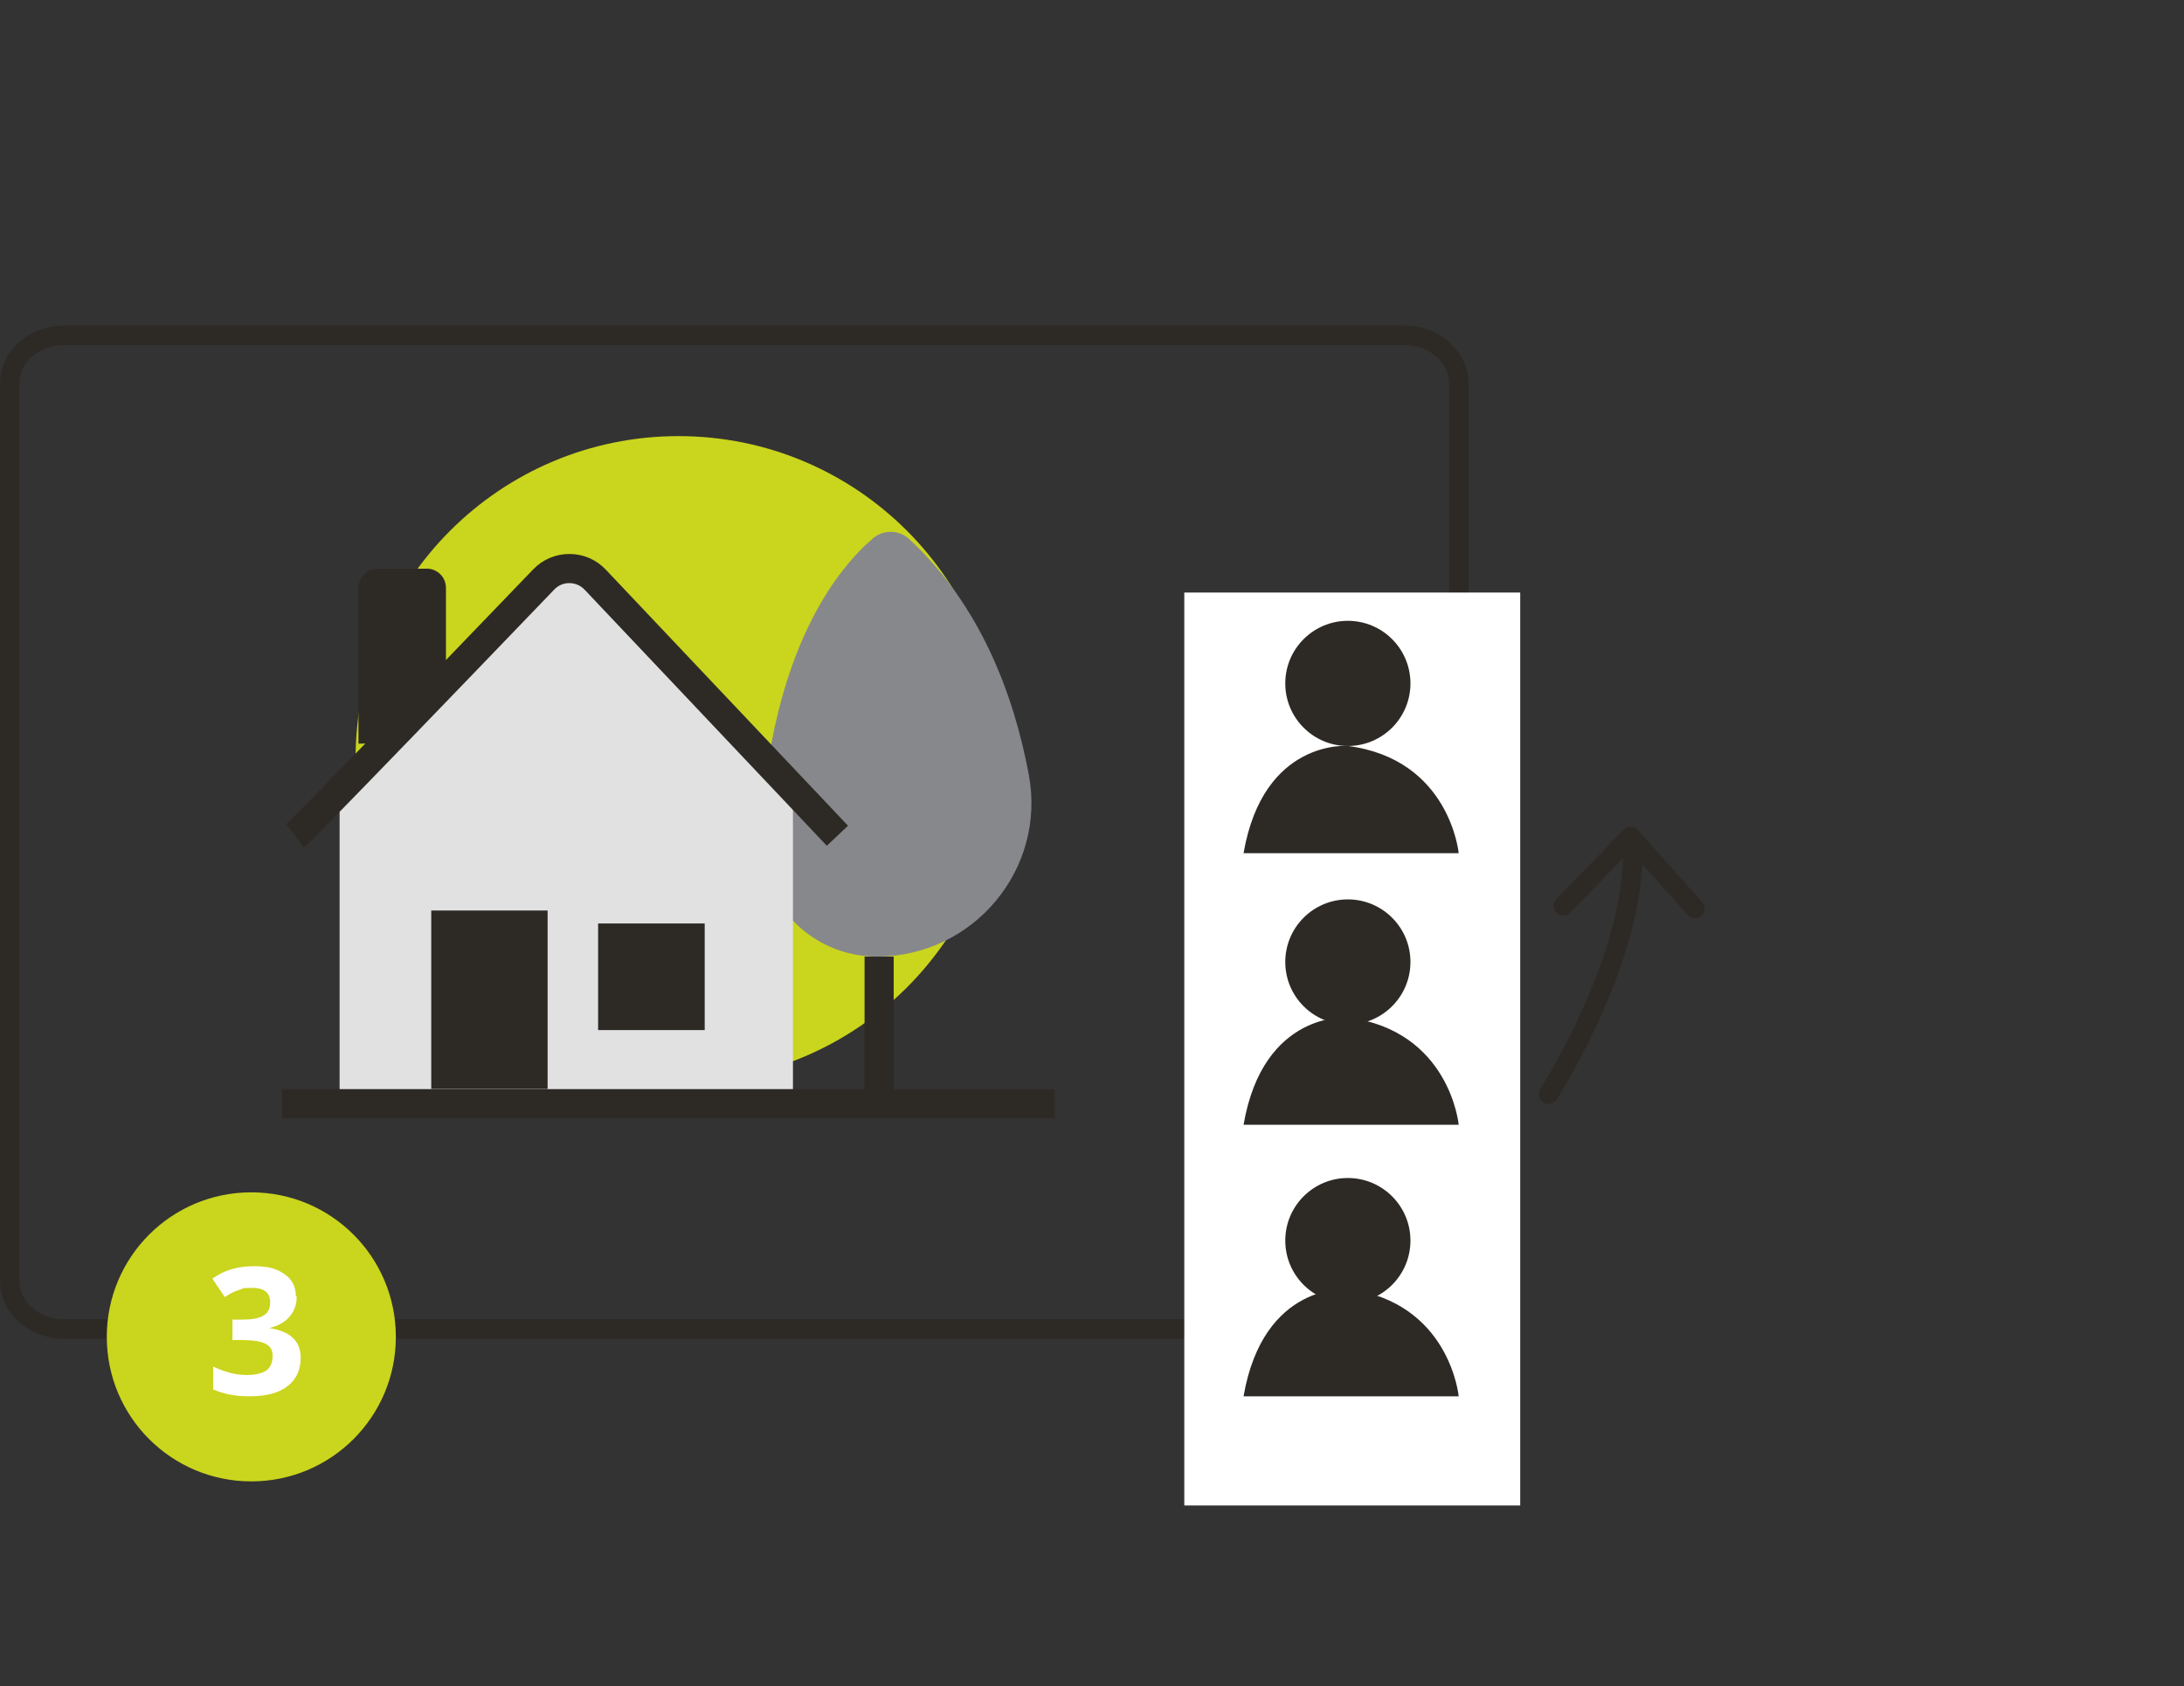 <?xml version="1.0" encoding="UTF-8"?>
<svg xmlns="http://www.w3.org/2000/svg" xmlns:xlink="http://www.w3.org/1999/xlink" id="Laag_1" version="1.1" viewBox="0 0 544 420">
  <rect x="0" y="0" width="544" height="420" fill="#333333" stroke="none"/>
  <defs>
    <style>
      .st0 {
        fill: none;
      }

      .st1 {
        fill: #e1e1e2;
      }

      .st2 {
        fill: #2d2a26;
      }

      .st3 {
        fill: #87888c;
      }

      .st4 {
        clip-path: url(#clippath-1);
      }

      .st5 {
        clip-path: url(#clippath-3);
      }

      .st6 {
        clip-path: url(#clippath-2);
      }

      .st7 {
        fill: #cad51d;
      }

      .st8 {
        fill: #fff;
      }

      .st9 {
        clip-path: url(#clippath);
      }
    </style>
    <clipPath id="clippath">
      <rect class="st0" y="81.1" width="424.64" height="293.9"></rect>
    </clipPath>
    <clipPath id="clippath-1">
      <rect class="st0" y="81.1" width="424.64" height="293.9"></rect>
    </clipPath>
    <clipPath id="clippath-2">
      <rect class="st0" y="81.1" width="424.64" height="293.9"></rect>
    </clipPath>
    <clipPath id="clippath-3">
      <rect class="st0" y="81.1" width="424.64" height="293.9"></rect>
    </clipPath>
  </defs>
  <g class="st9">
    <path class="st7" d="M169.01,269.53c44.43,0,80.45-36.02,80.45-80.45s-36.02-80.45-80.45-80.45-80.45,36.02-80.45,80.45,36.02,80.45,80.45,80.45"></path>
    <path class="st3" d="M218.43,238.28h0c23.98,0,42.24-21.73,37.83-45.3-3.7-19.79-11.97-42.19-29.8-58.7-2.52-2.33-6.4-2.42-9.01-.19-8.46,7.23-25.38,27.3-27.94,73.59-.92,16.61,12.28,30.6,28.92,30.6"></path>
  </g>
  <polygon class="st1" points="84.59 196.86 84.59 274.92 197.51 274.92 197.51 196.6 140.91 141.33 84.59 196.86"></polygon>
  <g class="st4">
    <path class="st2" d="M349.84,333.46H15.94c-8.79,0-15.94-6.45-15.94-14.39V95.49c0-7.93,7.15-14.39,15.94-14.39h333.9c8.79,0,15.94,6.45,15.94,14.39v223.59c0,7.93-7.15,14.39-15.94,14.39ZM15.94,85.94c-6.12,0-11.1,4.28-11.1,9.54v223.59c0,5.26,4.98,9.54,11.1,9.54h333.9c6.12,0,11.09-4.28,11.09-9.54V95.49c0-5.26-4.98-9.54-11.09-9.54H15.94Z"></path>
  </g>
  <rect class="st8" x="294.99" y="147.6" width="83.67" height="227.4"></rect>
  <g class="st6">
    <path class="st2" d="M75.65,211.1l-2.14-2.93-2.26-2.84c1.88-1.61,24.89-25.35,61.57-63.51,2.38-2.47,5.57-3.83,9-3.83.02,0,.03,0,.05,0,3.45.01,6.65,1.4,9.03,3.91l60.33,63.78-5.28,4.99-60.33-63.78c-.99-1.05-2.33-1.63-3.78-1.64-1.47-.02-2.79.56-3.78,1.6-60.22,62.66-61.86,63.86-62.4,64.25Z"></path>
  </g>
  <rect class="st2" x="107.42" y="226.8" width="28.98" height="44.45"></rect>
  <rect class="st2" x="148.98" y="230.03" width="26.55" height="26.55"></rect>
  <polygon class="st2" points="262.73 278.56 70.23 278.56 70.23 271.29 215.35 271.29 215.35 238.28 222.61 238.28 222.61 271.29 262.73 271.29 262.73 278.56"></polygon>
  <g class="st5">
    <path class="st2" d="M351.32,170.23c0,8.61-6.98,15.59-15.59,15.59s-15.59-6.98-15.59-15.59,6.98-15.59,15.59-15.59,15.59,6.98,15.59,15.59"></path>
    <path class="st2" d="M351.32,239.62c0,8.61-6.98,15.59-15.59,15.59s-15.59-6.98-15.59-15.59,6.98-15.59,15.59-15.59,15.59,6.98,15.59,15.59"></path>
    <path class="st2" d="M351.32,309.02c0,8.61-6.98,15.59-15.59,15.59s-15.59-6.98-15.59-15.59,6.98-15.59,15.59-15.59,15.59,6.98,15.59,15.59"></path>
    <path class="st2" d="M335.73,185.81s-21.05-1.8-25.98,26.72h53.59s-2.19-23.44-27.62-26.72"></path>
    <path class="st2" d="M335.73,253.45s-21.05-1.8-25.98,26.72h53.59s-2.19-23.44-27.62-26.72"></path>
    <path class="st2" d="M335.73,321.09s-21.05-1.8-25.98,26.72h53.59s-2.19-23.44-27.62-26.72"></path>
    <path class="st2" d="M106.29,141.66h-12.24c-2.63,0-4.76,2.13-4.76,4.76v38.81h.61c11.7,0,21.18-9.48,21.18-21.18v-17.62c0-2.64-2.14-4.79-4.79-4.79"></path>
    <path class="st2" d="M424.02,224.73l-16.03-18c-.94-1.05-2.57-1.09-3.55-.08l-16.79,17.29c-.93.96-.91,2.5.05,3.43h0c.96.94,2.5.91,3.43-.05l13.15-13.55h0c-.76,23.69-16.09,50.19-20.63,57.54-.69,1.11-.37,2.57.72,3.3h0c1.14.76,2.68.43,3.4-.73,2.07-3.34,6.24-10.39,10.38-19.43,6.67-14.57,10.33-27.73,10.92-39.21l11.31,12.71c.89,1,2.43,1.09,3.43.2h0c1-.89,1.09-2.43.2-3.43"></path>
  </g>
  <path class="st7" d="M62.6,369c19.9,0,36-16.1,36-36s-16.1-36-36-36-36,16.1-36,36,16.1,36,36,36"></path>
  <path class="st8" d="M73.9,323c0,2-.6,3.6-1.8,5s-2.9,2.3-5,2.8h0c2.5.4,4.5,1.2,5.8,2.4,1.3,1.2,2,2.9,2,5,0,3-1.1,5.4-3.3,7.1-2.2,1.7-5.3,2.5-9.4,2.5s-6.4-.6-9.1-1.7v-5.7c1.2.6,2.6,1.1,4,1.5s2.9.6,4.3.6c2.2,0,3.8-.4,4.9-1.1,1-.7,1.6-1.9,1.6-3.6s-.6-2.5-1.8-3.1-3.1-.9-5.8-.9h-2.4v-5.1h2.4c2.4,0,4.2-.3,5.3-1,1.1-.6,1.7-1.7,1.7-3.3,0-2.4-1.5-3.6-4.5-3.6s-2.1.2-3.2.5-2.3.9-3.6,1.8l-3.1-4.6c2.9-2.1,6.3-3.1,10.3-3.1s5.8.7,7.7,2,2.8,3.2,2.8,5.5h.2v.1h0Z"></path>
</svg>
